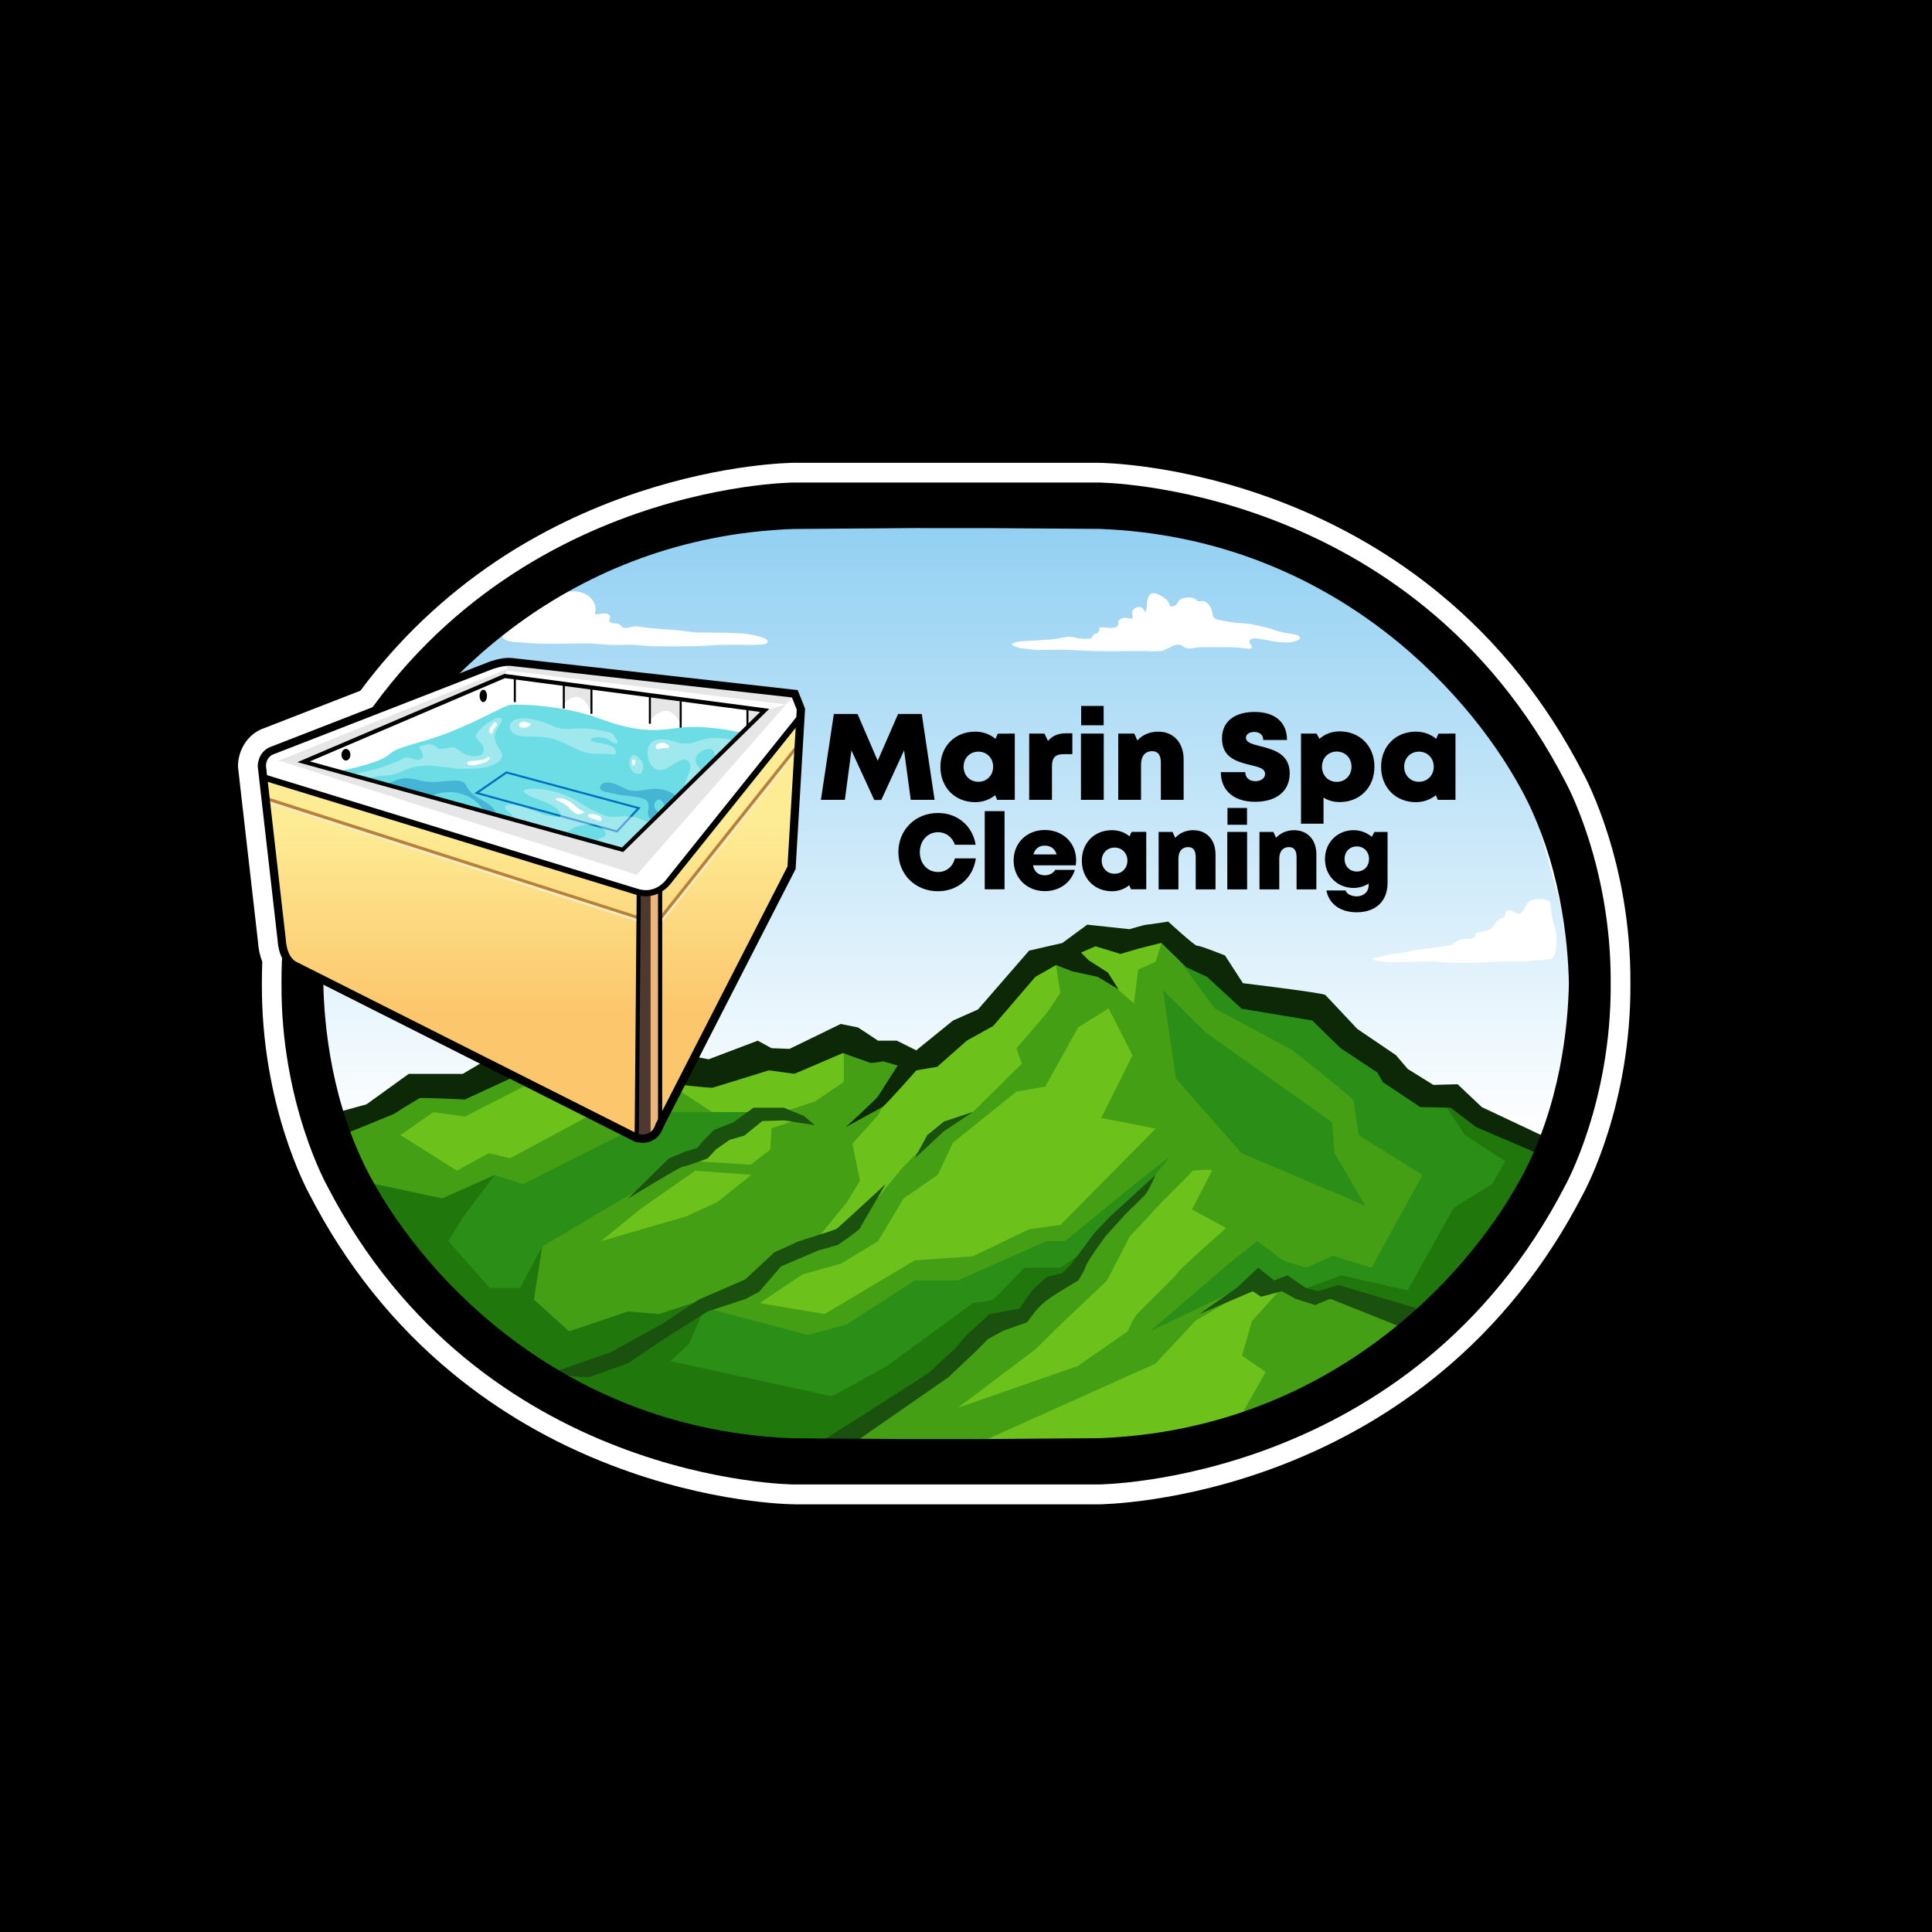 <?xml version="1.0" encoding="UTF-8"?>
<svg data-bbox="0 0 2000 2000" viewBox="0 0 2000 2000" xmlns="http://www.w3.org/2000/svg" data-type="ugc">
    <g>
        <path d="M2000 0v2000H0V0h2000z"/>
        <path d="M822.1 1557.2c-3.5 0-86.1-.7-189.5-40.5-60.7-23.3-116-55.4-164.4-95.3-60.5-49.8-110.2-111.9-147.7-184.7-3.8-6.9-50.1-93.9-49.4-218.6 0-7.4.1-14.9.4-22.5-2.5-6.3-4-13.4-4.5-21.2l-20.6-180.2v-1.4c0-12.3 6.2-29.6 23.8-37.8l.3-.1.8-.3L373.1 715c39.1-52.7 86.5-97.7 140.7-134.1 44.7-29.9 94.1-53.9 147-71.4 90.1-29.8 158.4-30.4 161.3-30.4h314.7c3.5 0 86.1.7 189.5 40.5 60.7 23.3 116 55.4 164.4 95.3 60.5 49.8 110.2 111.9 147.7 184.7 3.8 6.9 50.1 93.9 49.4 218.6.7 124.7-45.6 211.7-49.4 218.6-37.5 72.7-87.2 134.9-147.7 184.7-48.4 39.9-103.7 71.9-164.4 95.3-103.3 39.7-186 40.4-189.4 40.5H822.1z" fill="#ffffff"/>
        <linearGradient y2="-140.034" x2="979.567" y1="1176.058" x1="979.567" gradientUnits="userSpaceOnUse" id="a07a6e0a-4aea-4100-95c1-bcd9a8d14fb1">
            <stop offset="0" stop-color="#ffffff"/>
            <stop offset="1" stop-color="#1c9de5"/>
        </linearGradient>
        <path d="M896.4 517.5s-173.5 8.6-246.2 38.3-206 119.3-262.5 213.6-80.3 226.8-69 307.1c11.3 80.3 95.9 182.7 95.9 182.7l154.1 108.1 306.2 40.6 394.6-47.6 227.9-66 106.3-95.2 39.7-160.3-49.4-180.4s-89.9-221.4-229.7-277.7-467.9-63.2-467.9-63.2z" fill="url(#a07a6e0a-4aea-4100-95c1-bcd9a8d14fb1)"/>
        <path d="M567.4 625.1c6.4-8.2 15.7-12.9 26.3-13 8.4-.1 18.2 4.2 21.5 12.4 1.2 2.9 1.5 5.3 1.2 8.4-.1 1.3-.6 1.9-.5 3 4.2.5 12.3-3.1 15.3 1.5 1.5 2.4-.8 3.2-.5 5.2.3 2 .1 1.2 2 2 2.8 1.2 7 .2 9.5 2.4 1.1.9 1.2 2.2 2.6 2.7 4.2 1.6 10-1.7 14.3-1.2 8.2 1 16.4 2 24.7 2.7 5.7.5 11.6.7 17.3 1.2 7.7.7 14.9 2.3 22.7 2.4 16.5.2 32.7-.2 49.1 1.4 1.3.1 26.2 3.8 21.2 9.3-1.8 2.1-6.7 1.7-9.2 1.9-4.8.4-9.5.1-14.3.1h-19.9c-10.2 0-20.3 1.3-30.5 1.4-15.3.1-30.7.5-46 0-6.5-.2-12.8-1.2-19.3-1.4-7.5-.2-14.9.3-22.4.1-7.7-.2-15.3-1.3-23.1-1.4-8.4-.2-16.9.1-25.4.1-13.3 0-26.7.5-39.9-.9-5-.5-20.6 0-24.1-5.7-4.8-8 10.8-17.6 15.1-20.4" fill="#ffffff"/>
        <path d="M1605 934.7c-.5-2.7-6.8-3.8-9.2-4-4.3-.4-9.4.1-12.9 2.8-2.6 2-3.3 4.8-5 7.3-2.9 4.4-4.5 6.5-9 4.1-2.7-1.4-8.2-4.4-10.3-.5-.9 1.6.3 2.7-1.2 4.5-1.2 1.3-3.1 1.6-4.6 2.3-3.1 1.6-4 3.4-5.8 6-4.7 7-11.6 6.8-19.3 8.6-.3 6.9-4.5 5.9-10.3 6.2-4.6.2-8.3 1.1-11.8 4-2.9 2.4-4.5 2.6-8.4 3.2-14.5 2.2-28.9 3.6-43.2 6.6-7.5 1.6-15.3 1.8-22.6 3.9-2.3.7-4.4 1.5-6.8 1.8-1.4.2-3.1-.8-3.6 1.2.7 1.5 2 1.3 3.4 1.6 4.9 1 9.7 1.7 14.7 1.8 15.4.2 30.7-1.3 46.2-.5 16.3.9 32.8 1.8 49.2.7 12.7-.9 25.2-1.1 37.9-1 5.2 0 10.2-.4 15.3-1 3.7-.4 7.4.1 11-.6 2.4-.5 6.8-.5 8.5-2.2 3.4-3.4 3.8-10.8 4.1-15.1.4-5.7-.3-11.2-1.8-16.7-1-3.5-3.1-7.1-4.5-25z" fill="#ffffff"/>
        <path d="M1610.7 1192.9c-.9-1.8-1.5-4.1-3.1-5.4-2-1.8-6.6-1.8-8.9-2.2-4-.6-8.2-1.1-12-2.4-4.4-1.5-8.1-4.3-12.4-6-4-1.5-7.2-2.9-10.9-5.1-7.4-4.3-15-8.3-22.5-12.4-5.7-3-11.6-4.9-17.1-8.3-6.7-4.1-13.9-8.8-21-12.1-6.7-3.1-14.6-5.9-21.8-7.6-9.4-2.2-17.4-6.2-26.3-9.8-6.2-2.5-9.2-6.8-14.1-10.9-5.3-4.5-10.7-9-16-13.4-3.7-3.1-7.1-6.5-11.1-9.1-5.2-3.4-10.5-6-15.5-9.8-4.7-3.5-8.9-7.5-13.6-10.9-6.4-4.6-13-8.5-19-13.4-12.1-10-23.6-18.2-38.8-22.6-7.7-2.2-15.9-3.4-23.7-5.4-8-2-16.7-3.1-23.6-8-5.4-3.8-10.1-7.2-14.9-11.7-4.8-4.5-10.7-8.3-16.4-11.3-4.3-2.3-8.5-4.6-13-6.5-3-1.3-6.4-2.1-9.3-3.6-3-1.6-5.6-3.9-8.6-5.5-8-4.2-15.7-10.2-25-10.5-5.5-.2-11.3-.4-16.7.4-4.2.6-8.6.8-12.8 1.5-5.8 1-10.2-.2-16-.5-6-.2-13.3-.8-18.9 1.8-4 1.9-8.9 5.4-12.4 8.1-2.9 2.2-5.3 4.9-9.3 5.8-5 1.1-10 .9-14.9 3.2-17.3 7.8-37.1 14.2-49.8 29-11.7 13.8-24.9 26.7-39.2 37.8-13.3 10.3-25.7 21.9-41.1 29.1-5.6 2.6-9.5 4.4-15.7 4.4-6 0-11.1-2.3-17-2.9-5.9-.6-11.5-3-17.5-4-8.2-1.4-16.2-1.7-24.4-3-3.9-.6-7.8 0-11.7-.7-4.4-.8-6.7-.7-11.2 0-4.5.6-8 .2-12.3 2-6.3 2.6-12.3 5.6-18.7 7.9-16.7 6-35.4 8.2-53.1 7.9-11-.2-22.5 1-33.3 2.5-5.2.7-10.4 1.3-15.5 2.2-4.2.8-8.5 2.7-12.8 2.3-15.3-1.6-29.7-4.5-43-12.5-18.3-11-41-9.4-60.7-3.2-9.5 3-18.8 5.9-28.6 7.6-9.5 1.6-18.6 5.1-28.4 5.6-6.1.3-12.4 0-18.6-.1-8.6 0-16.1 1.4-24.3 4.3-4.1 1.5-8.5 2.5-12.4 4.6-4.5 2.5-7.9 5.5-13 7.1-10.5 3.3-20.9 5.9-31.5 8.7-7.8 2-15.7 1-23.7 2.4-5.5 1-13.4.9-18.3 3.5-4.7 2.5-7.4 7.6-12.2 10.4-3.7 2.1-7.5 2.6-11.4 4.2-4.4 1.9-8.7 4-13.1 5.9-8.7 3.8-16.7 6.2-25.9 8-1.9.4-4.7.7-6.7 1.4-3.5 1.4-3.1 1.9-1.8 5.1 6.2 15 10.1 30.7 16.4 45.7 10.1 24.2 22 48.2 34.8 71 12.7 22.7 31.8 41.1 49.3 60.1 14.8 16 30.5 31.2 46 46.4 16.3 16.1 35.9 28.4 54.6 41.5 7.7 5.4 16.4 8.5 24.7 12.8 11.9 6.3 23.7 13 35.6 19.3 31.7 16.8 64.6 36.7 100.4 42.9 53.1 9.3 107.2 8.3 160.9 10.5 67 2.7 133.6 4 200.6-.9 40.3-3 79.9-10.3 119.5-17.8 38.6-7.3 78.1-13.3 115.9-23.9 26.5-7.5 51.3-19.6 75.5-32.7 21.9-11.9 43.1-26.9 61.8-43.4 8.4-7.4 16.4-15.3 24-23.5 13.4-14.6 26.9-29 40.5-43.4 21.2-22.6 40.5-47 60.2-70.8 12.2-14.8 23.3-30.1 32.4-47 1-1.8 1.7-4.6 3.1-6.1 1.6-1.2 3.8-1.2 10.3-14.6z" fill="#449f14"/>
        <path fill="#6cc11b" d="m1204.1 970.6-7.7 25-18.1 8-4.5 35.2-29-25.4-16.9-9.8-22-17.4 24.7-12.5 50.3-4.5 23.2 1.4z"/>
        <path fill="#6cc11b" d="m729.4 1191.3-9.7 10.8 57.6 3.5 20.1-15.6 1.3-22 21.4-7.1-21.4-6.9"/>
        <path fill="#6cc11b" d="M873.5 1086.4v33.6l-29.7 20.2-33 10.8-31.7 3-42.2-3-45-29.4 50.8-5.7 53.1-7.9 79-28.8"/>
        <path d="M1296.9 1332.1c-2.2 1.5-59.4 35.2-59.4 35.2l-41.1 44.2-197.1 88.5 210.2 8.2s30.2-15 37.1-18.4c6.9-3.4 29.1-8.2 29.1-8.2l34.5-61.4-24.5-16.8 10.4-36 31.9-35.2h-26.7" fill="#6cc11b"/>
        <path d="m1222.2 995.6 35.2 48.3 79.4 42.5s64.8 50.5 64.8 53.8c0 3.3 4.9 34.9 4.9 34.9l66 41.2-52.6 96-40.3-12.4-26.9 12.4s-24.4-6.3-28.1-9.9-23.2-17.6-23.2-17.6l-26.9 21.3-84.3 72.2 110-52.6 31.2 6.1 20.3 1.4 25.4 11.5 36.8 9.1 58.7 16.9 14.2-10.2 71.1-90.4 40.4-76.2-17-11.1s-50.1-17.4-53.8-24.4c-3.7-7-25.7-11.4-25.7-11.4s-11.5-.3-29.3-12.6c-17.8-12.4-39.1-32.2-39.1-32.2l-48.9-34.4-40.3-26.7s-35.4.7-50.1-11c-14.7-11.7-52.4-28.1-52.4-28.1" fill="#2b8e17"/>
        <path d="M1345.9 1335.8c2.2-.7 43-15.6 43-15.6l68.3 15.6 47.5-85.3 40.1-24.9 13.4-23.5-41.6-27.1-20.8-31.4 71.2 26.7 31.3 20-25.4 51.2s-2.3 12.1-26.7 43.2c-24.5 31.1-31.3 46.8-47.6 60.5-16.3 13.7-33.2 15.1-33.2 15.1l-53.4-15.1-33.4-6.5" fill="#20770b"/>
        <path d="m786.3 1325.6-56.8 28.1 106.8 28.2 39.7-10.6 71-45.8h44.7l91.6-40.8h19.4s104.1-86 106.8-85.7c2.6.3-81.2 92.9-81.2 92.9l-24.7 33.6-26.7 19.6-35.9 22s-20.3 15.8-40.6 26.2c-20.3 10.4-44.1 40.6-44.1 40.6l-60.9 45-64.5 25.3s-44.2 8.6-83.9 0c-39.6-8.6-33.4-8.6-86.4-28.9-52.9-20.3-65.3-25.6-74.1-33.5-8.8-7.9 3.2-17.8 3.2-17.8l68.3-29.9s57.4-31.9 60.9-34" fill="#2b8e17"/>
        <path d="m1124.3 1294.3-26.5 18h-37.4s-29.8 31.6-32.7 33c-2.9 1.4-20.4 3.5-20.4 3.5l-90.3 66.1-55.7 30.5-167.4-36.3 19.1-17.4 16.6-37.9-69.6 43.7s-75.3 26.2-76.6 26.1c-1.2-.1 126 66.2 126 66.2l60.3 10.2 71.4-1.9s23.8-6 44.9-19.1c21.1-13.1 64.7-40.7 64.7-40.7l38-42 31.8-17.9 32-17.9s19.3-6.2 24.5-15.1c5.2-8.8 27.7-22.6 29.9-24.8 2.1-2.3 17.4-26.3 17.4-26.3z" fill="#20770b"/>
        <path d="m780.8 1158.5-54.3 35.1-32.6 18.2-132.7 78.7-19.6 45.5s-48 34.4-53.6 31.1-33.3-26.6-35.5-29.9-78.8-111.5-78.8-111.5l86.5 18.7 52.1-28 29.2 9.4 148.3-74.6h96.5" fill="#2b8e17"/>
        <path fill="#20770b" d="m387.7 1225.6 70 15 54.7-24.4-32.5 43-15.8 25.6 42.9 48.5h31.4l22.8-42.8-8.5 54.8 36.4 32.9 61.2-20.6 31.7 2.7 70-22.7-90.7 53.5-37.9 18.6-50.7 10.8-58.6-15.8-49.6-56.4-73.9-89.1"/>
        <path fill="#6cc11b" d="m654.1 1090.8-46 49.4 9.4 10.8-89.5 48-22.1-5.3-32.8 18.2-58.6-36.9 34-23.7 32.8 4.5 60.6-30.9 33.4 4.4 75-42.9 18.3 3.2-14.5 1.2z"/>
        <path d="m1093.2 999.1 4.5 28.6s-11.2 16.7-13 19.5c-1.9 2.8-32.5 38.1-32.5 38.1l5.6 15.8-50.5 49.9-30.1 10-10 14-33 33.9-26.1 31.7-22.3 25-5.6 3.7-19.8 5-16.6 10.5 33.1-40.5 13.3-22-7.8-38.3 26.6-29.7s11.7-21.9 16.4-31.3c4.7-9.4 21.6-21.9 21.6-21.9s15.3-13.3 32.4-23.8 23.3-12.9 40.5-28.5 36.7-30.6 36.7-30.6l25.8-19.1 15.2-3.5" fill="#6cc11b"/>
        <path d="m329.9 1156.8 49.5-13.6 43.7-31.5H479l47.3-28 58.8 1.4 59.5-25.1 55.9 30.1 33 6.5 50.9-19.3 14.3 7.8 18.6.7 53-25.8 17.9 3.6 20.8 13.7h19.4l20.1 10 38-30.8 25.9-11.5 52.9-60.9 34.4-7.9 25.8-19 43.7 4.7s15.8-4.7 17.9-4.7 22.2-3.2 22.2-3.2 28 25.8 30.1 25.1 28.7 10 28.7 10l18.6 28.7s83.1 10 85.3 12.2c2.2 2.2 33 35.1 33 35.1l40.1 27.2 12.2 14.3 26.5 16.5 25.1-.7 25.1 23.7 76 35.8-6.5 17.2-75.3-32.3-26.5-20.1-31.5-.7-38.7-25.8-5.7-10-38-25.1-29.4-28.7-73.1-12.2-35.8-33-21.5-10-25.8-25.1-22.9 5.7-19.4 5.7-25.8-7.9-15.1 6.5 7.9 7.9 20.1 12.9 10.8 17.2-21.5-12.9-26.5-5.7-16.5-6.5-21.5 12.2-43.7 50.9-27.2 15.1-30.8 27.2-21.5 3.6s-32.3 36.6-35.1 38c-2.9 1.4-38 20.8-38 20.8s31.5-28.7 33.7-32.3c2.2-3.6 20.1-31.5 20.1-31.5l-15.1-4.3s-11.5 2.2-13.6 1.4c-2.2-.7-28-10-28-10l-50.2 21.5-26.5-3.6s-55.2 17.2-58.1 17.9c-2.9.7-45.9-4.3-45.9-4.3l-41.6-35.2s-50.9 19.5-53 19.5c-2.2 0-22.2 10.8-22.2 10.8l-36.6-5-57.3 26.5s-44.4-2.2-46.6-1.4c-2.2.7-27.2 16.5-27.2 16.5s-53.8 22.2-56.6 22.9c-3 .6-20.9-19.4-20.9-19.4z" fill="#0c2806"/>
        <path d="m832.3 1155.3-20.8-8.6H780l-20.8 15.1-20.1 7.9-10.8 10.8-6.5 7.9-12.2 3.6-17.2 7.2-42.3 41.6s53.8-33 56.6-33 25.8-8.6 25.8-8.6l8.6-9.3 14.3-10 15.1-4.3 18.6-15.1 22.9-.7 31.5 5-11.2-9.5z" fill="#1a510e"/>
        <path d="M916.9 1225.6s-48.7 45.1-50.9 46.5c-2.2 1.4-39.4 12.9-39.4 12.9l-25.1 11.5-30.1 28-48 20.8-36.6 24.4-54.5 30.1-63.8 22.2s37.3 4.3 40.9 3.6c3.6-.7 22.2-7.9 24.4-8.6s16.5-5.7 16.5-5.7l11.5-7.9 26.5-17.9 44.4-28 39.4-12.9 13.6-7.2 22.9-26.5 38.7-16.5 20.1-5.7s22.2-15.1 22.9-17.2c.8-2.2 26.6-45.9 26.6-45.9z" fill="#1a510e"/>
        <path fill="#1a510e" d="m1007.2 1151-30.1 20.1L947 1199l12.9-24 17.2-13.9 30.1-10.1z"/>
        <path d="M1196.4 1216.2s-7.2 15.8-10 19.4c-2.9 3.6-21.5 21.5-21.5 21.5l-20.1 22.2s-18.6 25.1-20.8 31.5c-2.2 6.5-7.9 14.8-7.9 14.8s-20.1 11.8-29.4 18.2c-9.3 6.5-14.3 12.9-14.3 12.9l-9.3 12.2-24.4 8.6-15.8 8.6-15.8 15.8-10.8 10-14.3 13.7-103.2 71.6-48 7.2s131.9-83.1 133.3-85.3c1.4-2.2 24.4-22.9 24.4-22.9l11.5-13.6 24.4-22.2 30.8-5.7 13.6-19.4 15.1-13.6 15.8-3.6 8.6-8.6 25.1-33.7 15.8-16.5 47.2-43.1z" fill="#1a510e"/>
        <path fill="#1a510e" d="m1461.6 1378.2-84.6-33.7-15.7 6.5-20.1-6.5-14.3-7.8-21.5 5.7-8.6-5.7-55.2 23.6 38.7-27.2 22.2-20.8 16.5 13.3 13.6-5.4 19 12.9 12.5 3.6 21.5-6.5 101.1 30.1-25.1 17.9z"/>
        <path fill="#6cc11b" d="m935.4 1240.6-26.4 44.2-38.4 23.3-39.7 11.1-44.6 29.8 67.3 11.3 93.4-55.6 60.2-4.2 58.6-28.2 31.9-4.2 98.7-99.8-56.4-11 32.4-64.8-24.8-48.6-31.5 19.6-34.1 61.4-29.8 5.1-65.6 52.8-15.8 33.4-35.4 24.4z"/>
        <path d="m1202.8 1244.3-33.3 35.8-23.5 45.5-44.1 41.7-30.4 29.8-79.9 60.2 123.9-43.1 51.9-36s4.9-12.1 9.8-17.9c4.9-5.8 39.2-37.9 41.1-41.9 2-4 50.9-47.1 50.9-47.1L1234 1252s19.6-37.9 20.6-40.1c1-2.3-19.6 0-19.6 0l-32.2 32.4z" fill="#6cc11b"/>
        <path fill="#6cc11b" d="m719.7 1211.9 58.2 4.3-35.2 28.1-32.3 14.9-88.2 25.6 40.2-32.8 57.3-40.1z"/>
        <path fill="#2b8e17" d="m1209.6 1064.6 7.9 52 67.6 77.1 128.4 54.6-32.1-54.6-2.5-32-130.9-93-43.9-43.6 5.5 39.5z"/>
        <path d="M1620.4 809.1c-159.1-308.6-483.7-309.6-483.7-309.6H822.1s-324.6 1.1-483.7 309.6c0 0-47.7 85.6-47 209-.8 123.4 47 209 47 209 159.1 308.6 483.7 309.6 483.7 309.6h314.6s324.6-1.1 483.7-309.6c0 0 47.7-85.6 47-209 .7-123.3-47-209-47-209zm-45.9 410.6c-58.7 107.8-203.9 260.5-436.7 269.1l-131.6 1v-.1h-69.8l-115.4-.8c-232.8-8.5-378-161.2-436.7-269.1-41.2-75.7-48.8-158.8-49.6-201.6.8-42.8 8.4-125.8 49.6-201.5C443 708.9 588.2 556.2 821 547.6l131.6-1v.1h69.8l115.4.8c232.8 8.5 378 161.2 436.7 269.1 41.2 75.7 48.8 158.8 49.6 201.5-.8 42.9-8.4 125.9-49.6 201.6z"/>
        <path d="M1629.6 1072.7c-5.6 44-18.4 99.4-46.7 151.5-69.2 127.1-222.4 265.9-444.7 274l-131.9 1h-9.6v-.1h-60.3l-115.4-.8h-.3c-222.3-8.2-375.5-146.9-444.7-274-32.4-59.4-44.4-123.1-48.7-169.3-8.6-2.5-17.1-5-25.6-7.6 5.9 103.6 44.6 174.5 45 175.2l.1.3c35.6 69.1 82.7 128.1 139.9 175.3 45.8 37.8 98.3 68.2 155.8 90.5 98.4 37.9 178.7 38.7 179.5 38.7h314.6c.8 0 81.1-.8 179.5-38.7 57.6-22.2 110-52.7 155.8-90.5 57.2-47.2 104.3-106.2 139.9-175.3l.1-.3c.4-.7 34.5-63 43.6-156.5-8.4 2.2-17.1 4.4-25.9 6.6z"/>
        <linearGradient y2="854.307" x2="551.265" y1="1048.656" x1="551.265" gradientUnits="userSpaceOnUse" id="fba9296d-21fd-4f8d-8c89-fbe0525a2ee4">
            <stop offset="0" stop-color="#fcc66c"/>
            <stop offset="1" stop-color="#fdec94"/>
        </linearGradient>
        <path d="m826.9 743.3-96.5 121.6s-37.8 48.5-42.1 52c-4.3 3.5-12.6 7.8-12.6 7.8h-16.6L275.3 805.4l-1.6 6.7 18.9 165.8s.8 10.6 3.9 14.6c3.1 3.9 1.2 1.6 4.7 4.7s332.7 168.9 334.3 169.7 27.2 11.7 32.7 11.2c5.5-.5 15.2-13.5 15.2-13.5l4.1-8.7 129.1-254 .8-2.8 11.5-152.5" fill="url(#fba9296d-21fd-4f8d-8c89-fbe0525a2ee4)"/>
        <path d="M828.9 743 694.1 908.6l-8.6 11.7-15.2 4.3s-6.1 2.4-11.3 0-12-3.9-12-3.9l-297.5-92.3s-63-19.8-68.6-21.4c-5.7-1.6-7.7-5.6-7.7-5.6l-1.9-17.9s5.4-8.5 8.4-7.8c3 .7 6.1-.3 8.3-1.1s234.5-89.2 234.5-89.2l10.5-.4 286.2 34.6h5.6l4.1 20.1" fill="#ffffff"/>
        <path fill="#c48a51" d="m522.7 700.1-209.6 87.8 330.8 91.4 146.5-143.5-267.7-35.7z"/>
        <path fill="#e6e6e6" d="M659.2 905.6 291.1 788.1l28.3 1.2 324.5 90 14 24.3"/>
        <path fill="#e6e6e6" d="m314.7 789.3-27.5-1.4 237.4-95.3-1.9 7.5L317 787.9"/>
        <path fill="#e6e6e6" d="M524.6 686.4v7.7l289.1 35.2 9.6-10.8L526.1 685"/>
        <path fill="#e6e6e6" d="m790.4 735.8 23.3-6.5-154.5 176.3-15.3-23.9 145.5-144.6"/>
        <path fill="#ffffff" d="m357.8 800.9-40.8-13 205.7-87.8 268.7 34.4-7.4 8.5-18.7 15.1-160.5 39.3H496.4L428 801l-70.2-.1z"/>
        <path fill="#e6e6e6" d="m788.4 735.3-14.6-.9v16.8l15.7-16.8"/>
        <path d="M672.8 745.8v-25.7l31.9 5.7v24.7c-.1.1-9.9-29.5-31.9-4.7z" fill="#e6e6e6"/>
        <path d="M612.2 737.6v-24.8l-28.6-4.5v20.5s16.8-21.4 28.6 8.8z" fill="#e6e6e6"/>
        <path d="M584.7 708.8v24.6h-2.1v-24.6h2.1z"/>
        <path d="M705.7 725.8v27.8h-2.1v-27.8h2.1z"/>
        <path d="M765.3 758.1s-34.8-8.5-63.7-4.5c-28.9 4-46.3 3-82.7-10.3-36.4-13.3-83.1-14.6-90.2-13.7-7.1.9-32 16.1-63.6 28.5-31.6 12.4-52 13.6-62.7 23.2-10.7 9.6-52.9 17.3-52.9 17.3L642 881.1l123.3-123z" fill="#6cdde5"/>
        <path d="M700.6 825.7c-.6-1.6-1.9-2.7-3.3-3.7-2.4-1.8-5.5-3-8.3-3.8-3.5-1.1-7.1-1.7-10.7-1.7-5.9 0-11.6 1.6-17.4 2.1-2.2.2-4.6.1-6.8-.1-2.7-.3-4.8-1.2-7.3-2.3-4.6-1.9-8.8-4.7-13.8-5.7-4.1-.8-10-.9-11.7 3.8-1.2 3.2 2.8 4.8 5.2 5.4 4.7 1.1 9.4 1.8 14 2.9 2.4.6 4.8.8 7.3 1 2.9.3 5.8.8 8.8 1.2 3.7.5 7.2 1.1 10.6 2.5 2.1.9 3.4 2.4 3.8 4.6.4 2 .6 4.4.1 6.4-.4 2.1-.6 3.8 0 5.9.6 2 1.8 4.3 4.2 3.8.8-.2 1.7-.4 2.4-.8.8-.4 1.2-1.1 1.8-1.8.9-.9 2.1-2.1 2.1-3.5 0-1.5-1.9-2.5-2.8-3.5-1.2-1.5-1.6-3.2-1.4-5.1.4-3.4 3.6-7.6 7.1-4.6 1.6 1.3 2.6 3 3.4 4.9.3.7.4 1.5 1.2 1.5.6 0 1.6-.5 2.2-.9 1.5-.9 2.8-2 4.2-3.1 2.1-1.7 4.3-3.6 5.5-6.1-.5 0-.7.1-.4.7z" fill="#0071bc" opacity=".36"/>
        <path d="M508.3 834.5c-3.1-2.6-6.5-4.8-10-6.8-4-2.3-7.9-4.4-11-7.8-1-1.1-2.1-2.3-2.9-3.6-.8-1.1-1.2-2.4-1.9-3.6-1.7-2.7-4.6-4.1-7.7-4.5-2.9-.4-6-.1-8.9.1-3.1.2-6.3.4-9.4.8-5.5.6-11.1.6-16.6-.2-4.9-.7-9.6-2.4-14.5-3-6-.7-12.2 0-17.7 2.7-1.7.8-3.5 1.7-5.2 2.6-.4.2-1.3.5-1.1 1.2l.4.1c7.4 4.2 11.4 4.2 13.8 4.8 3.7.9 7.4 1.9 11 2.8 6.3 1.6 12.6 3 18.9 4.2 5.2-2.2 10.8-3.7 16.3-4.2 14.7-1.5 33.2 6.5 39.2 20.5 1 .4 1.9.8 2.9 1.2 1.6.6 3.7 1.5 5.5 1.2.9-.1 2.6-.7 3.1-1.5 1.1-2.3-2.9-5.9-4.2-7z" fill="#0071bc" opacity=".36"/>
        <path d="m639 861.9-148.1-40.6 33.2-22.8L663.2 836 639 861.9zm-143.1-41.4 142.4 39 20.9-22.4-134.7-36.3-28.6 19.7z" fill="#0071bc"/>
        <path d="M673 852.5c-.7-.1-1-.8-1.7-1.1-1.9-.9-3.8-1.9-5.8-2.7-2.8-1.2-5.5-2.2-8.5-2.7-1.7-.3-3.4-.6-5.1-.8-2.5-.2-5 0-7.4 0-2.8 0-5.6.3-8.4.3-1.9 0-3.8 0-5.7-.2-1.9-.3-3.7-.9-5.4-1.5-4.2-1.4-8.3-3.5-12.2-5.5-5.8-3-11.3-6.7-17-9.9-11.4-6.4-23.8-10.3-36.8-11.6-3.5-.3-6.9-.5-10.3-.1-1.8.2-4.4.4-6 1.4-1 .6-.9 1.2-.1 2.1.7.6 1.4 1 2.1 1.5 1.1.8 2.3 1.5 3.5 2.1 2.1 1.1 4.4 1.8 6.6 2.7 2.6 1 5.3 2.1 7.9 3.2 3.8 1.7 7.7 3.2 11.1 5.6 2.5 1.8 5.5 3.9 6.3 7.1.2.7.5 1.8 0 2.5-.8 1-2.4 1-3.5.9-3.2-.3-6.2-.9-9.3-1.5-1.7-.4-3.4-.6-5-1.2-1.7-.6-3.4-1.3-5.1-1.9-2.9-1-5.6-2.2-8.4-3.4-1.7-.7-3.5-1.3-5.3-1.8-2.4-.8-4.9-1.5-7.4-2.1-1.7-.4-3.5-.6-5.2-.9-1.6-.3-3-.3-4.5 0-1.8.3-4 1.3-3.3 3.6.6 1.8 2.3 2.8 3.8 3.8 2.3 1.5 3.8 3.2 3.8 6.1 0 1.4-.1 2.6 1.1 3.6.8.7 2 .8 3 1.1 1.2.3 2.3.5 3.5.6 4.4.4 8.9.9 13.2 1.8 5.8 1.2 11.5 2.8 17.2 4.1 5.2 1.2 10.6 3.2 16 3.4 3.8.1 6.2-2.7 9.4-4.3 2.3-1.1 4.8-1.7 7.2-2.2 2.8-.6 5.9-1.1 8.8-1.1 4.9 0 10.6 1.1 14.2 4.6 1.1 1.1 2.2 2.8 2.7 4.3.7 1.9-.2 2.8-1.8 3.8-1.1.6-2.3 1-3.4 1.4-1.1.4-2.1.5-2.8 1.4-1 1.4.2 2 1.4 2.7 1.9 1.1 3.7 2.2 5.7 3 1 .4 2.1.9 3.2 1.2 1.5.5 3.1.6 4.7 1 2.4.6 5.3 1 7.8.3 1.5-.4 3-1 4.3-1.7 1.4-.8 2.8-1.8 4.1-2.8 2-1.4 4.1-2.8 6-4.3 2.8-2.2 5.3-4.8 7.5-7.5.1-.1 3.8-4.1 3.3-4.7-.2.1-.5.2-.7.2" opacity=".35" fill="#ffffff"/>
        <path d="M379.6 805.8c0-.1 0-.2.1-.3 2-.4 3.9-.7 5.9-1 2.3-.3 4.5-.9 6.8-1.1 3.7-.4 7.4-.3 11-.9 2.3-.4 4.5-1 6.8-1.6 2.1-.6 3.9-1 5.8-2.1 4.7-2.8 10.4-4.4 15.7-5.4 3.6-.6 7.4-.7 11-.9 3.4-.2 6.6.4 10 .7 3 .3 5.9.5 8.8.9 3.6.5 7.2 1.3 10.8 1.6 2.8.2 5.7.1 8.5.1s5.5.1 8.3 0c2.1-.1 4.2-.2 6.3-.5 2.8-.4 5.7-.7 8.4-1.3 2.4-.5 4.8-1.7 7-2.6 1.8-.7 3.6-1.7 5.2-2.9 2.7-2.1 4.8-5.3 3.4-8.7-1.3-3.2-3.7-5.9-5.2-9-2-4-2.8-8.7-1-13 1.4-3.5 3.5-6.7 5.4-9.9.9-1.6 2.2-3.5-.1-4.5-2.3-1-5.4.2-7.5 1.3-3.1 1.5-6.1 3.3-8.8 5.6-2.3 1.9-4.3 4.2-6.5 6.2-1.1 1.1-3 3.8-3 5.5 0 2.2 2.4 4 3.6 5.6.9 1.3 2.2 2.5 3.1 3.8.9 1.4 1.1 3.3 1.2 5 .4 8-13 7.3-17.7 5-2.4-1.2-4.9-2.5-7-4.1-1.4-1.1-2.7-2.1-4.2-2.9-3.6-1.7-7.2-.1-10.9.4-2.8.4-5.8 1.1-8.3-.5-.8-.5-1-1.4-1.8-1.9-.7-.5-1.8-.8-2.6-1.2-1.1-.5-2.7-1.1-4-1-2.1.1-4.3 1.1-6.3 1.5-1.1.3-4.1.6-3.6 2.2.2.8.9 1.6 1.3 2.3.7 1.3 1.4 2.6 1.9 4 1 2.7.1 4.8-2.5 5.9-3.3 1.5-6.8-.2-9.9-1.2-1.4-.5-2.9-.7-4.4-.7-1.5 0-2.4.5-3.7 1.3-3.8 2.3-7.9 3.7-12 5.2-5.6 2.2-11.2 4.4-17.1 5.7-3.1.7-6.2 1.7-9.3 2.4-2.7.6-5.5 1.1-8.2 1.8-1 .2-6.7.8-5.9 2.7.5 1.1 4 1.4 5.1 1.7 3.3.5 6 1.6 10.1.8z" opacity=".35" fill="#ffffff"/>
        <path d="M760 767.4c-.4-.1-.4-.3-.7-.5-.6-.3-1.3-.4-1.9-.7-2.5-1-5-1.4-7.6-1.7-4.1-.4-8-.9-12.2-.6-4.3.3-8.4 1.4-12.6 2.5-4.3 1.2-8.6 3.4-13.2 3.3-1.8 0-3.6.1-5.4 0-2.3-.1-4.4-.8-6.5-1.6-4.2-1.6-8.9-2.2-13.3-2.7-4.5-.5-10.1.2-13 4.1-1.3 1.8-2.5 3.5-2.9 5.7-.4 2.2-.5 4.8-.2 7.1.7 4.6 2.5 9.7 6.3 12.6 2.9 2.2 6 2.7 9.4 1.9 4.7-1.1 8.4-4.1 12.4-6.6 2.2-1.3 4.5-2.6 7-3.3 2.1-.5 4.9-1 6.5.7 1.1 1.2 2.4 3.1 2.6 4.7.3 1.8-.2 4.3-.9 6-.7 1.8-1.3 3.6-2 5.4-.8 2.1-1.7 4.2-2.4 6.4-.3 1.2-1.1 5.5 1.2 5.2.9-.1 2.5-.9 3.1-1.4 1.4-1 2.7-2.4 3.9-3.7 1.4-1.5 2.6-3.3 4-4.8 1.3-1.4 2.5-2.6 3.5-4.3 1.5-2.9.4-5-1.7-7.3-1.7-1.8-3.3-3.1-3.4-5.8-.1-2.1.1-4 1.2-5.7 3-4.5 8.3-7.1 13.7-6.9 2.3.1 4 1.5 4.7 3.8.6 1.9-.4 4.1 0 6 .7 0 1.2-.7 1.8-1 1.5-.9 3.1-1.2 4.6-2.2 2.3-1.7 4.2-3.9 6.3-5.8.8-.8 1.7-1.3 2.5-2.1.7-.8 1.5-1.5 2.3-2.2.7-.7 1.2-1.5 1.9-2.2.9-.6 1.3-1.1 1-2.3z" opacity=".35" fill="#ffffff"/>
        <path d="M663 786.8c-.7-.5-1-1.1-1.6-1.8-.9-1-1.8-2-2.9-2.7-2-1.3-4.3-.6-5.5 1.4-2.8 4.5-1.4 11 1.9 14.9 1.9 2.2 7.2 3.7 9.3 1.2 1-1.2 1.5-3.6 1.6-5.1.2-2.1-.6-5.2-1.6-7" opacity=".35" fill="#ffffff"/>
        <path fill="#f7ecc1" d="M685.6 954.5h-24.3l-.2-.1L275.6 831l1-3.1 385.2 123.4h22.3l143-179.8 2.5 2-144 181z"/>
        <path fill="#b78139" d="M684.9 951.6h-24.4l-.2-.1-385.5-123.4 1-3.1L661 948.4h22.3l143.1-179.8 2.5 2-144 181z"/>
        <path d="M683.4 921.9v242.6l-3.7 7.4-10.3 5.7-10.6-4.3 2.2-248.6 12.5.6s7.8-1.6 7.8-3.2" fill="#eab67c"/>
        <path d="M673.5 925.2V1178s-7.8-.8-8.8-.4c-1 .4-5.4-1.5-5.4-1.5s-3.3-1.4-2.2-3.9 6.3-247.5 6.3-247.5h4.5" fill="#4f3830"/>
        <path d="M665.2 1183c-2.2 0-4.5-.3-7-.8l-.5-.1-.5-.2-354.3-178.6c-2.2-1-14.1-7.3-15.6-30.6l-20.5-179.5v-.2c0-.6.1-13.8 12-19.3l.2-.1L506.7 685c.6-.2 12.8-4.7 22.4-3.9h.1l296.6 33.3 7.6 19.2-9.8 166-.4.8-136.7 266.9c-1.8 6.1-8.3 15.7-21.3 15.7zm-4.7-9.1c14.2 3 17.5-8.2 17.9-9.5l.1-.5.2-.4L815.2 897l9.6-162.4-5-12.6-291.5-32.7c-7.7-.6-18.5 3.4-18.6 3.4l-227.5 88.5c-6.2 2.9-6.9 9.9-6.9 11.3L295.8 972c1.2 19.2 10.1 23.2 10.5 23.4l.3.2 353.9 178.3z"/>
        <path d="M668.5 927.8c-3.5 0-7.3-.6-11.4-2L271.4 807.6l1.9-6.1 385.9 118.3h.1c18.3 6.5 29.2-7.9 29.3-8l.1-.1 138.1-172.4 5 4-138.2 172.3c-1 1.2-10 12.2-25.1 12.2z"/>
        <path d="m659.087 924.493 4.3.036-2.105 253.391-4.3-.036 2.105-253.391z"/>
        <path d="M685.5 920.3v248.3h-4.3V920.3h4.3z"/>
        <path d="m645.1 882-1.2-.3-336-92.7 214.3-91.4.6.1 273.5 36.1L645.1 882zm-324.3-93.8 323.1 89.1 143-140.3-264.2-35-201.9 86.2z"/>
        <path d="M534 701.2v25.6h-2.1v-25.6h2.1z"/>
        <path d="M673.8 719.7v29.5h-2.1v-29.5h2.1z"/>
        <path d="M613.3 712.8v26.1h-2.1v-26.1h2.1z"/>
        <path d="M774.8 733v20.6h-2.1V733h2.1z"/>
        <path d="M362.7 781.3c0 3.314-2.06 6-4.6 6-2.54 0-4.6-2.686-4.6-6s2.06-6 4.6-6c2.54 0 4.6 2.686 4.6 6z"/>
        <path d="M504.1 720.4c0 3.535-1.701 6.4-3.8 6.4-2.099 0-3.8-2.865-3.8-6.4s1.701-6.4 3.8-6.4c2.099 0 3.8 2.865 3.8 6.4z"/>
        <path d="M688.7 769.6v-.2c-1-.4-2.1-.5-3.1-.4-1.9.2-4.3.6-5.8 1.9-1.1.9-1.4 2.3-.6 3.5.7 1.2 1.6 1.4 2.9 1.1.6-.1 1.2-.5 1.8-.6.8-.2 1.8-.4 2.6-.5 1.5-.2 3 .2 4.4 0 .7-.1 1.1 0 1.4-.8.3-.6.3-1.1.1-1.7-.3-.6-1-1-3.7-2.3z" fill="#ffffff"/>
        <path d="M655.9 786.5c-.6-.9-1.6.5-1.7 1.1-.2 1 .2 2 .4 2.9.2.6.3 1.5.9 1.8 1.1.7 1.8-1.2 2.1-2 .6-1.7.4-3.2-1.2-4.1" fill="#ffffff"/>
        <path d="M504.9 783.6c-.5.3-1 .9-1.5 1.2-.9.7-1.8 1.2-2.8 1.5-1.4.4-2.9.5-4.4.6-1.9.3-3.9.4-5.8.6-1.6.2-3.3.3-4.8.7-.7.2-1.6.5-1.9 1.2-.4.9.3 1.8 1 2.2 1.4.8 3.2.7 4.7.7 1.9 0 3.6-.4 5.5-1 1.4-.4 2.9-.6 4.3-1.1 1.7-.6 3.7-1.2 5.2-2.3 1-.8 2.2-1.6 2.6-2.9.3-1.2-1.1-1.6-2.1-1.4z" fill="#ffffff"/>
        <path d="M511.7 747.9c-.6.2-1.3 1.1-1.6 1.6-1.1 1.5-2.7 3.1-3.2 5-.4 1.4-.6 3.6.8 4.6 1.1.8 1.8.2 2.3-.8.6-1.1.4-2.4 1.1-3.5.6-1 1.4-1.8 2.2-2.6.9-1 2.7-4.2-1.6-4.3z" fill="#ffffff"/>
        <path d="M604.8 840.1c-2-.9-4.2-1.4-5.9-2.8-2.7-2.2-5.2-4.8-8.1-6.8-3.4-2.3-7.3-4.2-11.5-4.4-.8 0-3.5-.2-3.9.9-.4 1.1 1.4 1.8 2.1 2.1 1.5.7 3.1 1.2 4.6 2 1.8 1 3.6 2.3 5.2 3.5 1 .7 1.7 1.5 2.4 2.5.7.9 1.6 1.5 2.5 2.2 1.4 1.1 2.5 2.4 4.2 3.1 1 .4 1.9.4 3 .4 2-.1 3.9-.1 5.4-2.7z" fill="#ffffff"/>
        <path d="M621.8 845.4c-.2-.2-.4-.3-.7-.4l-1.8-.9c-1.9-.8-4.1-1.2-6.1-1.4-.9-.1-4.3-.2-4.5 1.1-.3 1.4 1.8 2.7 2.8 3.1 1.5.7 3.2.8 4.7 1.4.9.3 1.8.7 2.7 1.1.8.4 2.1.9 3 .5.3-.1.6-.4.7-.7.3-.6.2-1.6-.8-3.8z" fill="#ffffff"/>
        <path d="M635.2 760.5c-2.5-2.2-6.9-3.1-10-3.8-3.7-.8-7.6-1.1-11.4-1.8-4.4-.8-8.8-.9-13.3-.9-6.7 0-13.8 1.2-20.5.1-5.2-.9-9.9-3.8-14.8-5.6-6-2.2-12.5-3.8-18.8-4.5-5.6-.6-13.3-.6-17.3 4-3 3.4-.9 8.9 2.5 11.2 2.5 1.8 5.8 2.5 8.8 2.9 1.6.2 3.2.2 4.8.2 2.7 0 5.4.2 8.1.3 7.3.3 14.4.5 21.4 2.9 6.1 2.1 11.9 5.1 17.8 7.8 4.8 2.1 9.4 4.7 14.6 5.8 2.3.5 4.6 1.1 7 1.3 2.2.1 4.4 0 6.6 0 4.3 0 8.4-.1 12.7.6 2.3.4 4 .2 4.1-2.5.1-3.7-3.9-6.1-6.9-7.1-5-1.8-10.2-2.1-15.4-3.4-.9-.2-3.3-.8-3.7-1.9-.4-1.2 1.3-1.8 2.2-2.1 2.1-.8 5-1.1 7.3-.8 2.4.3 5.3.8 7.5 1.7 3 1.2 5.9 4.8 9.4 4.5 4-.7-.6-4.4-2.7-8.9z" opacity=".35" fill="#ffffff"/>
        <path d="M545.5 748c-.5-.6-2.2-.9-2.9-.9-1.9 0-5.1 1-5.2 3.3-.1 3.5 5.1 3.2 7.2 2.6 1.4-.4 3.5-1.1 4.3-2.4.6-1 .2-1.1 0-2.1" fill="#ffffff"/>
        <path d="M1211.5 627.7c-.8-1.5-1.2-3.1-2-4.6-2-3.6-10-8.3-14-8.9-10.5-1.4-6.7 13.6-9.8 19.5-.9-1.1-1.5-2.5-2.4-3.5-2.9-3.1-6.9-2.1-9.9.6-4.2 3.9 3.2 10.9-4.7 9.4-3.6-.7-7-1.3-10 1.6-2.1 2-.6 2.9-1.3 5.2-1.6 5.3-15.5 1.6-19.4 2.7-.1 2.3.3 4-1.9 5.5-1.6 1.1-3 .7-4.3 2.3-1.5 1.9-.9 3.1-4.1 3.6-3 .5-7.5.2-10.4-.2-4.6-.6-7.9-2.3-12.7-1.6-6.4.9-12.7 2.5-19.1 2.9-7.8.5-15.6.9-23.5 1.4-4.4.3-10.4.4-14.3 2.9-.1 2 1.9 2.3 3.3 2.9 4.6 1.9 12 2.4 17 3 9.2 1 18.8.2 28.1.2 10.6 0 21 .7 31.5 1.2 18 .8 36.1.1 54.1.1 6.3 0 13.1.7 19.4.1 4.3-.5 8.2-3.1 11.9-4.9 2.2-1.1 4.9-1.7 7.4-1.7 2.7.1 3.7 1.5 5.9 2.7 4.9 2.8 10.2 0 15.5-.1 10.3-.2 20.6.1 30.9 0 5.5 0 10.7.7 16.1 1.2 1.3.1 5.4.9 6.4-.1 3.1-3.1-5.8-6.3-.1-9.4 3.4-1.8 8.4-.3 12.1.2 5.9.9 11.7 2.5 17.7 2.9 4.1.2 8.8.7 12.8-.2 1.9-.4 6.9-1.6 7.8-3.6 1.7-3.5-7.1-4.5-9.1-4.9-4-.8-8.1-1.3-12-2.3-5-1.3-9.6-3.5-14.7-4.5-6.7-1.3-14.1-3.6-20.9-3.9-7.7-.3-15.4-1.2-22.9-2.9-4.7-1-9.7-.7-10.5-6.4-.8-5.2-3.2-11.8-9-13.7-2.1-.7-5.1.7-7-.3-.6-.3-.5-1-.9-1.2-1.5-.8-2.4-1.7-4.4-2.1-4-.8-10-.3-13.2 2.6-2.5 2.5-2.5 6.8-9.4 6.3z" fill="#ffffff"/>
        <path d="m942.8 828-6.9-51.2-23.6 51.3H905l-23.6-51.3-6.8 51.2h-24.8l13.4-88.9h24.5l20.9 48.4 21.1-48.4h24.5l13.3 88.9h-24.7z"/>
        <path d="M1050.5 759.4V828h-18.3l-2-4.8c-5.6 4.5-12.7 7.2-20.7 7.2-21 0-36-15.3-36-36.6 0-21.2 15-36.4 36-36.4 8.1 0 15.3 2.7 21 7.4l2.4-5.3 17.6-.1zm-22.4 34.3c0-8.9-6.5-15.6-15.3-15.6-8.9 0-15.3 6.7-15.3 15.6 0 9 6.5 15.6 15.3 15.6s15.3-6.7 15.3-15.6z"/>
        <path d="M1110.1 759.1v21.6h-9.2c-8.4 0-11.9 3.7-11.9 12.4V828h-23.6v-68.6h15.8l3.7 7.6c4.8-5.6 10.7-7.9 18.9-7.9h6.3z"/>
        <path d="M1119 759.4h23.6V828H1119v-68.6zm.2-28.6h23.3v20h-23.3v-20z"/>
        <path d="M1225.3 786.2V828h-23.6v-38.5c0-8-3-11.9-8.9-11.9-7.4 0-11.6 5.1-11.6 13.9V828h-23.6v-68.6h16.6l3.2 7.1c5.1-5.7 12.7-9.1 21.6-9.1 15.8 0 26.3 11.3 26.3 28.8z"/>
        <path d="M1263.8 799.3h25.3c0 6.3 4.9 9.4 10.5 9.4 5.1 0 10-2.7 10-7.6 0-5.6-6.9-7.2-15.4-9.2-12.8-3.2-29.2-7.1-29.2-27.4 0-17.5 12.9-27.5 33.8-27.5 21.3 0 33.5 10.9 33.5 29h-24.6c0-5.6-4.2-8.3-9.3-8.3-4.4 0-8.6 1.9-8.6 6 0 5 6.7 6.7 15.1 8.8 13.1 3.4 30.2 7.7 30.2 28 0 19.4-14.9 29.5-35.6 29.5-21.7.2-35.7-11.3-35.7-30.7z"/>
        <path d="M1422.8 793.7c0 21.4-15 36.6-36 36.6-6.2 0-11.9-1.6-16.7-4.6v27h-23.3v-93.3h16.1l3 5.4c5.6-4.9 12.9-7.7 21-7.7 20.9.1 35.9 15.2 35.9 36.6zm-23.7 0c0-9-6.5-15.7-15.3-15.7s-15.3 6.7-15.3 15.7 6.5 15.7 15.3 15.7c8.7 0 15.3-6.7 15.3-15.7z"/>
        <path d="M1506.7 759.4V828h-18.3l-2-4.8c-5.6 4.5-12.7 7.2-20.7 7.2-21 0-36-15.3-36-36.6 0-21.2 15-36.4 36-36.4 8.1 0 15.3 2.7 21 7.4l2.4-5.3 17.6-.1zm-22.5 34.3c0-8.9-6.5-15.6-15.3-15.6-8.9 0-15.3 6.7-15.3 15.6 0 9 6.5 15.6 15.3 15.6s15.3-6.7 15.3-15.6z"/>
        <path d="M971 922.6c-23.5 0-41-17.4-41-40.4 0-23.2 17.5-40.6 41-40.6 20.2 0 35.8 13.3 39 32.9h-21.5c-2.6-7.9-9.3-13-17.4-13-10.9 0-18.9 8.8-18.9 20.7 0 11.9 8 20.5 18.9 20.5 8.6 0 15.3-5.6 17.4-14.1h21.7c-2.9 20.3-18.7 34-39.2 34z"/>
        <path d="M1019.4 839.7h20.5v80.9h-20.5v-80.9z"/>
        <path d="M1114 890.4c0 1.8-.2 3.6-.4 5.4h-44.2c1.3 6.8 5.7 10.3 12.1 10.3 4.8 0 8.8-2.1 10.8-5.6h20.4c-4.2 13.6-16.2 22-31.1 22-18.6 0-32.3-13.6-32.3-31.7 0-18.2 13.6-31.6 32.3-31.6 19.1.1 32.4 13.7 32.4 31.2zm-44.2-5.9h24c-1.8-5.9-6.1-9.1-12.3-9.1-5.9-.1-10.1 3.2-11.7 9.1z"/>
        <path d="M1186.6 861.1v59.5h-15.8l-1.8-4.2c-4.9 3.9-11 6.2-17.9 6.2-18.2 0-31.2-13.3-31.2-31.7s13-31.5 31.2-31.5c7 0 13.3 2.3 18.2 6.4l2.1-4.6 15.2-.1zm-19.5 29.8c0-7.7-5.6-13.5-13.3-13.5-7.7 0-13.3 5.8-13.3 13.5 0 7.8 5.6 13.6 13.3 13.6 7.7 0 13.3-5.8 13.3-13.6z"/>
        <path d="M1258.3 884.4v36.3h-20.5v-33.4c0-6.9-2.6-10.4-7.8-10.4-6.4 0-10.1 4.5-10.1 12v31.8h-20.5v-59.5h14.4l2.8 6.1c4.4-4.9 11-7.9 18.7-7.9 13.9.1 23 9.9 23 25z"/>
        <path d="M1270.5 861.2h20.5v59.5h-20.5v-59.5zm.2-24.8h20.2v17.4h-20.2v-17.4z"/>
        <path d="M1362.7 884.4v36.3h-20.5v-33.4c0-6.9-2.6-10.4-7.8-10.4-6.4 0-10.1 4.5-10.1 12v31.8h-20.5v-59.5h14.4l2.8 6.1c4.4-4.9 11-7.9 18.7-7.9 13.9.1 23 9.9 23 25z"/>
        <path d="M1436.4 861.2v52.9c0 18.7-12.2 30.3-31.9 30.3-16.9 0-28.7-8.5-31.4-22.6h19.8c1.4 4 6.5 6.1 11.5 6.1 6.9 0 12.4-4.4 12.4-11.4v-1.8c-4.5 2.8-9.8 4.5-15.5 4.5-17 0-29.7-12.7-29.7-29.9 0-17 12.7-29.9 29.7-29.9 7.2 0 13.7 2.6 18.8 6.9l2.6-5 13.7-.1zm-31.8 41c7.4 0 12.6-5.4 12.6-13 0-7.5-5.3-13-12.6-13-7.4 0-12.7 5.4-12.7 13s5.3 13 12.7 13z"/>
    </g>
</svg>
